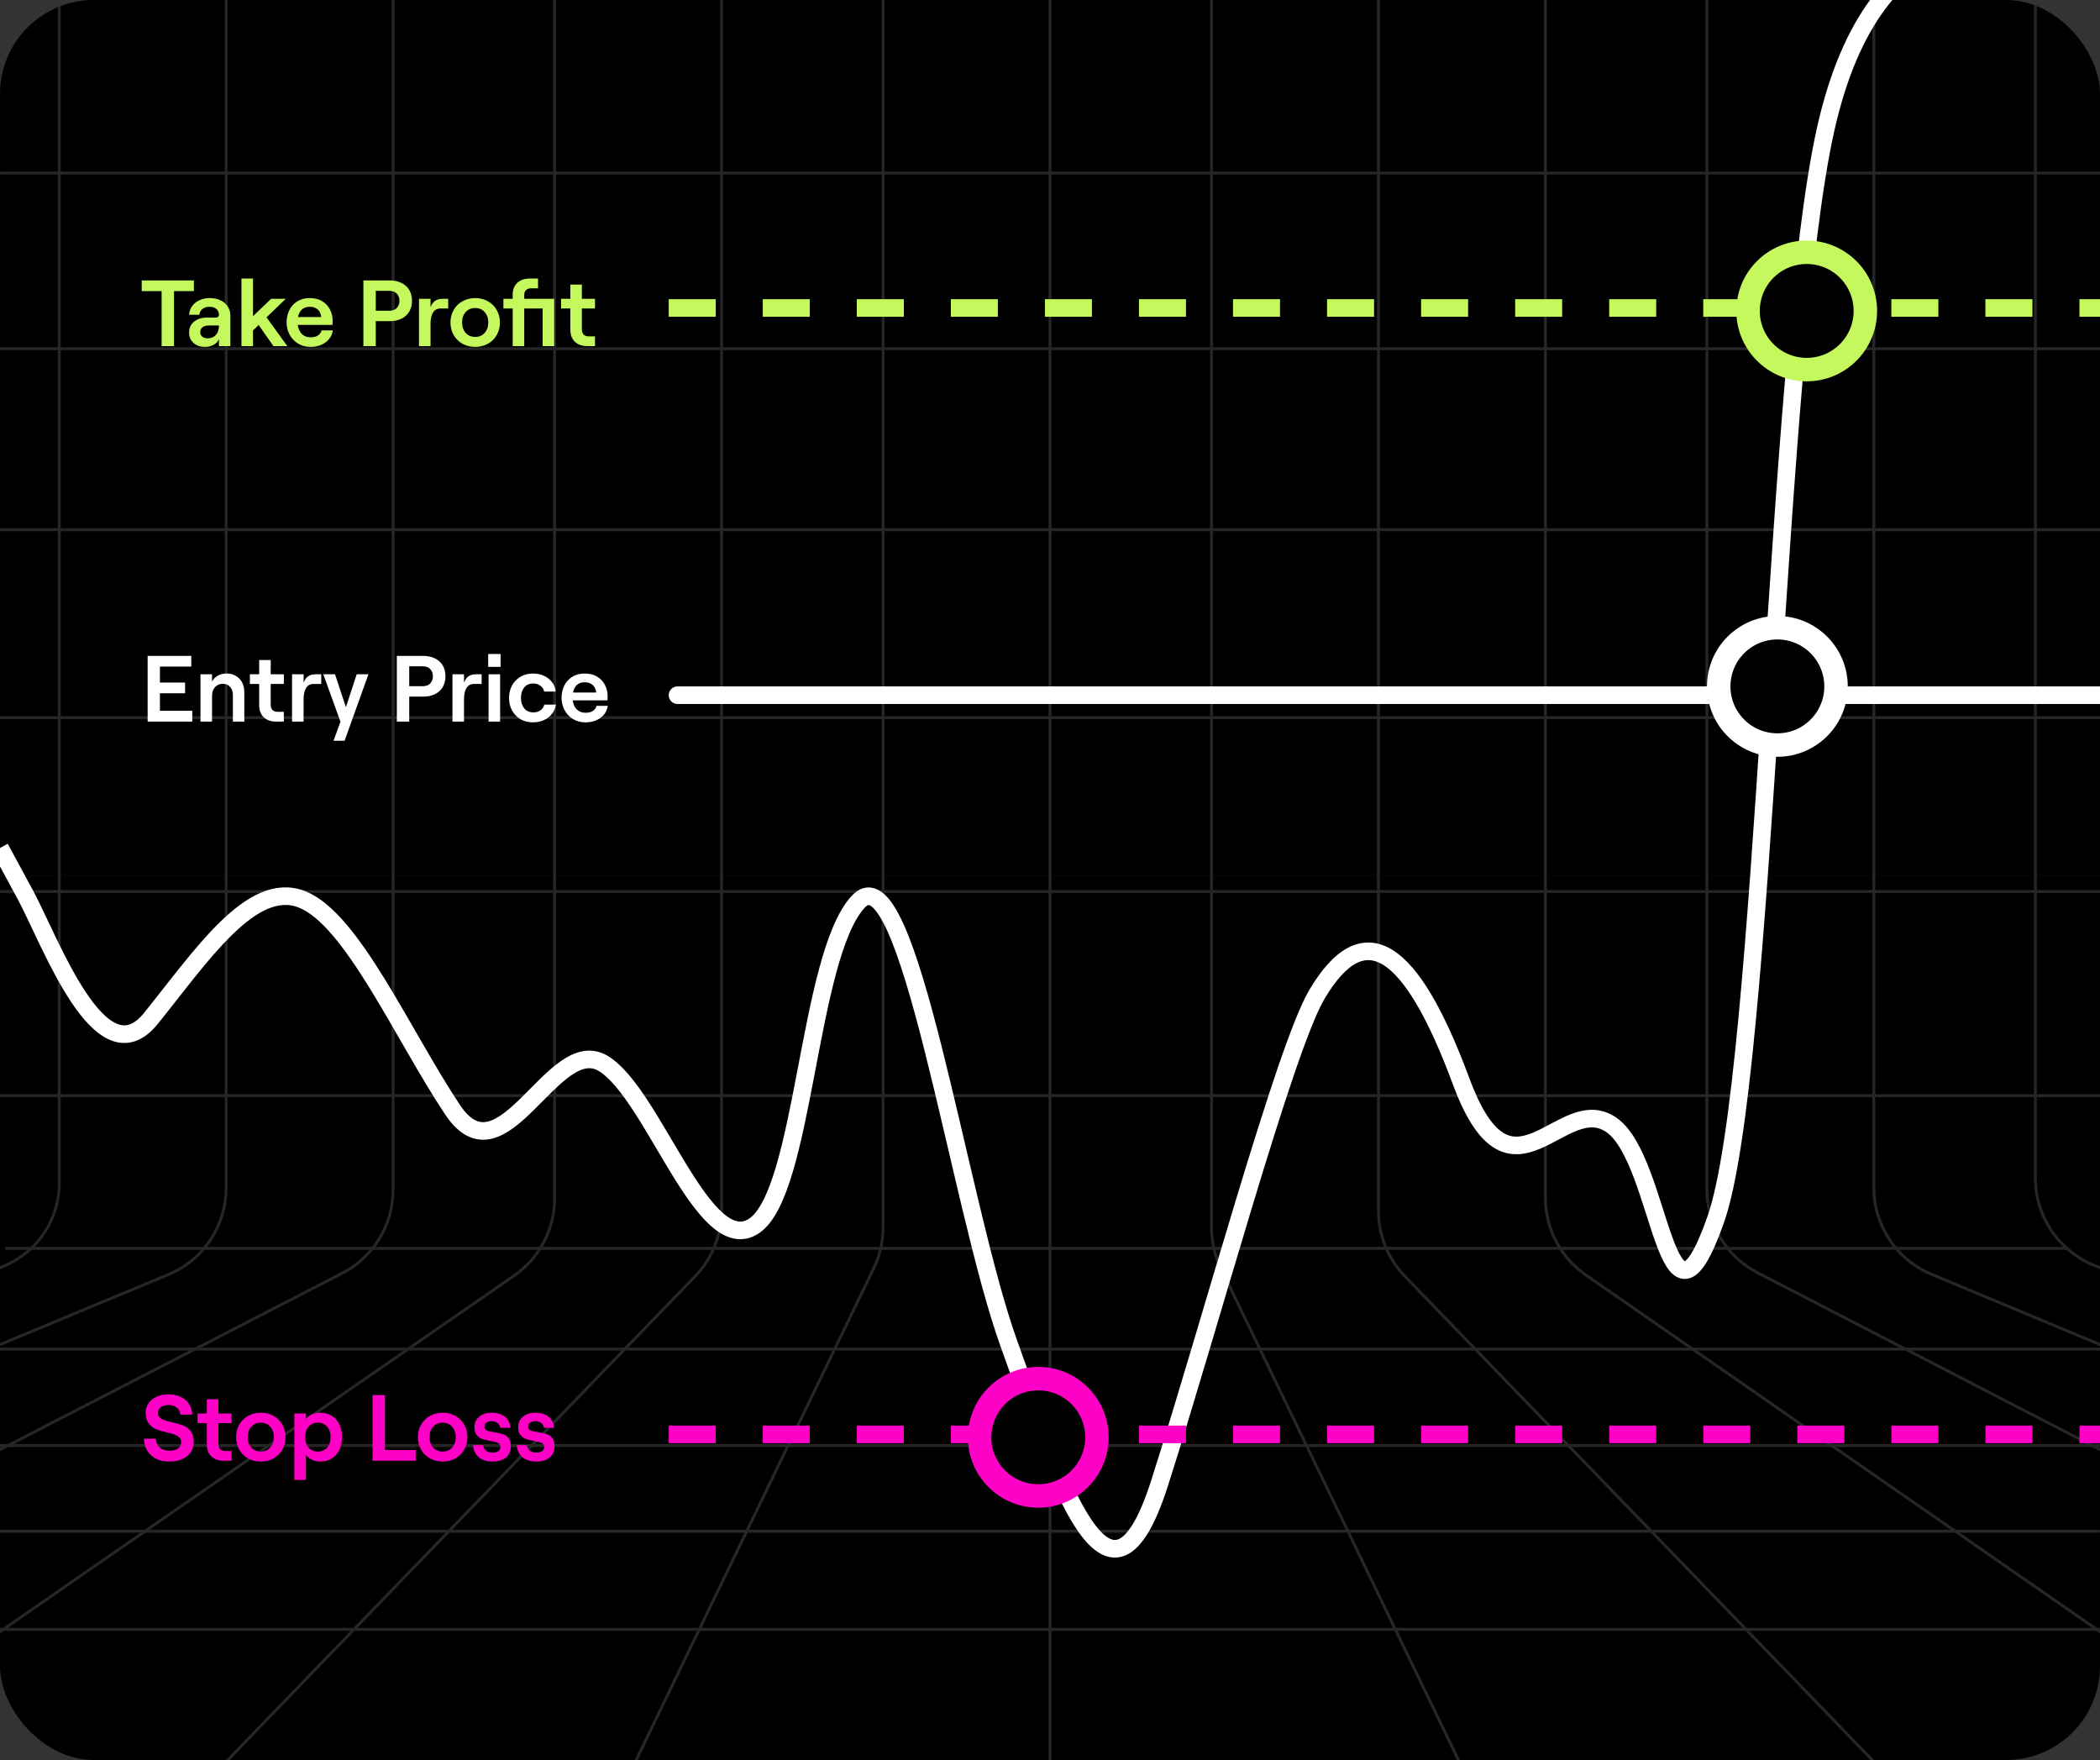 <svg width="358" height="300" viewBox="0 0 358 300" fill="none" xmlns="http://www.w3.org/2000/svg">
<rect x="0" y="0" width="358" height="300" fill="#333333" stroke="none"/>
<g clip-path="url(#clip0_3266_95749)">
<rect width="358" height="300" rx="16" fill="black"/>
<g opacity="0.4">
<path d="M150.543 -31V209.23C150.543 211.64 149.999 214.02 148.95 216.19L89.041 340.193" stroke="#5E5E5E" stroke-width="0.5" stroke-linecap="round" stroke-linejoin="round"/>
<path d="M346.984 -31V200.86C346.984 207.753 351.459 213.891 358 216.064V216.064" stroke="#5E5E5E" stroke-width="0.5" stroke-linecap="round" stroke-linejoin="round"/>
<path d="M319.445 -31V202.451C319.445 208.909 323.327 214.733 329.287 217.219L357.999 229.193" stroke="#5E5E5E" stroke-width="0.5" stroke-linecap="round" stroke-linejoin="round"/>
<path d="M290.99 -31V202.745C290.99 208.73 294.331 214.215 299.649 216.961L358 247.096" stroke="#5E5E5E" stroke-width="0.5" stroke-linecap="round" stroke-linejoin="round"/>
<path d="M263.451 -31V204.178C263.451 209.423 266.022 214.336 270.333 217.325L358 278.128" stroke="#5E5E5E" stroke-width="0.5" stroke-linecap="round" stroke-linejoin="round"/>
<path d="M206.538 -31V209.23C206.538 211.64 207.083 214.02 208.131 216.19L268.041 340.193" stroke="#5E5E5E" stroke-width="0.5" stroke-linecap="round" stroke-linejoin="round"/>
<path d="M123.005 -31V206.425C123.005 210.574 121.394 214.56 118.511 217.543L0 340.193" stroke="#5E5E5E" stroke-width="0.5" stroke-linecap="round" stroke-linejoin="round"/>
<path d="M94.549 -31V204.282C94.549 209.532 91.973 214.448 87.657 217.436L0 278.128" stroke="#5E5E5E" stroke-width="0.5" stroke-linecap="round" stroke-linejoin="round"/>
<path d="M67.01 -31V202.807C67.01 208.796 63.664 214.285 58.34 217.029L0 247.096" stroke="#5E5E5E" stroke-width="0.5" stroke-linecap="round" stroke-linejoin="round"/>
<path d="M38.554 -31V202.486C38.554 208.95 34.665 214.778 28.697 217.26L0 229.193" stroke="#5E5E5E" stroke-width="0.5" stroke-linecap="round" stroke-linejoin="round"/>
<path d="M10.097 -31V201.709C10.097 208.145 6.057 213.889 0 216.064V216.064" stroke="#5E5E5E" stroke-width="0.5" stroke-linecap="round" stroke-linejoin="round"/>
<path d="M179 -31V212.892V340.193" stroke="#5E5E5E" stroke-width="0.5" stroke-linecap="round" stroke-linejoin="round"/>
<path d="M234.995 -31V206.425C234.995 210.574 236.606 214.56 239.489 217.543L358 340.193" stroke="#5E5E5E" stroke-width="0.5" stroke-linecap="round" stroke-linejoin="round"/>
<path d="M0.097 29.495H357.981" stroke="#5E5E5E" stroke-width="0.5" stroke-linecap="round" stroke-linejoin="round"/>
<path d="M0.096 90.287H357.98" stroke="#5E5E5E" stroke-width="0.5" stroke-linecap="round" stroke-linejoin="round"/>
<path d="M0.096 122.321H357.98" stroke="#5E5E5E" stroke-width="0.5" stroke-linecap="round" stroke-linejoin="round"/>
<path opacity="0.1" d="M0.097 149.302H357.981" stroke="#5E5E5E" stroke-width="0.5" stroke-linecap="round" stroke-linejoin="round"/>
<path d="M0.097 59.446H357.981" stroke="#5E5E5E" stroke-width="0.5" stroke-linecap="round" stroke-linejoin="round"/>
<path d="M0.097 151.964H357.981" stroke="#5E5E5E" stroke-width="0.5" stroke-linecap="round" stroke-linejoin="round"/>
<path d="M1.07 212.789H352.386" stroke="#5E5E5E" stroke-width="0.5" stroke-linecap="round" stroke-linejoin="round"/>
<path d="M357.902 186.763H0.02" stroke="#5E5E5E" stroke-width="0.5" stroke-linecap="round" stroke-linejoin="round"/>
<path d="M357.902 277.737H0.02" stroke="#5E5E5E" stroke-width="0.5" stroke-linecap="round" stroke-linejoin="round"/>
<path d="M357.902 229.962H0.02" stroke="#5E5E5E" stroke-width="0.5" stroke-linecap="round" stroke-linejoin="round"/>
<path d="M357.902 246.405H0.02" stroke="#5E5E5E" stroke-width="0.5" stroke-linecap="round" stroke-linejoin="round"/>
<path d="M357.902 261.01H0.02" stroke="#5E5E5E" stroke-width="0.5" stroke-linecap="round" stroke-linejoin="round"/>
</g>
<path d="M27.552 49.624H24.16V47.8H33.056V49.624H29.664V59H27.552V49.624ZM34.922 59.128C34.122 59.128 33.471 58.899 32.97 58.44C32.48 57.981 32.234 57.4 32.234 56.696C32.234 55.917 32.511 55.299 33.066 54.84C33.632 54.371 34.383 54.136 35.322 54.136H36.682C36.906 54.136 37.066 54.099 37.162 54.024C37.269 53.939 37.322 53.805 37.322 53.624C37.322 53.229 37.178 52.909 36.89 52.664C36.602 52.419 36.202 52.296 35.69 52.296C35.189 52.296 34.783 52.429 34.474 52.696C34.175 52.963 34.016 53.283 33.994 53.656H32.234C32.266 53.123 32.431 52.643 32.73 52.216C33.029 51.779 33.44 51.437 33.962 51.192C34.495 50.936 35.103 50.808 35.786 50.808C36.458 50.808 37.061 50.936 37.594 51.192C38.127 51.437 38.538 51.789 38.826 52.248C39.125 52.696 39.274 53.213 39.274 53.8V59H37.322V57.8C37.162 58.205 36.864 58.531 36.426 58.776C35.989 59.011 35.487 59.128 34.922 59.128ZM35.386 57.672C35.983 57.672 36.453 57.48 36.794 57.096C37.146 56.712 37.322 56.216 37.322 55.608V55.48H35.578C35.141 55.48 34.789 55.581 34.522 55.784C34.266 55.987 34.138 56.264 34.138 56.616C34.138 56.936 34.25 57.192 34.474 57.384C34.709 57.576 35.013 57.672 35.386 57.672ZM41.164 47.48H43.132V53.896L46.22 50.936H48.716L45.436 54.088L48.988 59H46.62L44.092 55.4L43.132 56.328V59H41.164V47.48ZM52.952 59.128C52.109 59.128 51.378 58.931 50.76 58.536C50.141 58.141 49.666 57.624 49.336 56.984C49.016 56.344 48.856 55.661 48.856 54.936C48.856 54.2 49.005 53.523 49.304 52.904C49.602 52.275 50.05 51.768 50.648 51.384C51.245 51 51.965 50.808 52.808 50.808C53.661 50.808 54.381 50.995 54.968 51.368C55.554 51.731 55.992 52.211 56.28 52.808C56.568 53.395 56.712 54.024 56.712 54.696C56.712 54.941 56.701 55.171 56.68 55.384H50.76C50.845 56.035 51.08 56.552 51.464 56.936C51.848 57.309 52.344 57.496 52.952 57.496C53.453 57.496 53.864 57.395 54.184 57.192C54.514 56.989 54.728 56.696 54.824 56.312H56.744C56.605 57.165 56.189 57.848 55.496 58.36C54.802 58.872 53.954 59.128 52.952 59.128ZM54.76 54.04C54.717 53.517 54.525 53.096 54.184 52.776C53.842 52.456 53.384 52.296 52.808 52.296C52.264 52.296 51.821 52.445 51.48 52.744C51.149 53.043 50.925 53.475 50.808 54.04H54.76ZM61.949 47.8H66.429C67.219 47.8 67.901 47.949 68.477 48.248C69.053 48.536 69.491 48.941 69.789 49.464C70.088 49.987 70.237 50.589 70.237 51.272C70.237 51.955 70.088 52.557 69.789 53.08C69.491 53.603 69.053 54.013 68.477 54.312C67.901 54.6 67.219 54.744 66.429 54.744H64.061V59H61.949V47.8ZM66.333 52.968C66.92 52.968 67.357 52.808 67.645 52.488C67.944 52.168 68.093 51.763 68.093 51.272C68.093 50.781 67.944 50.376 67.645 50.056C67.357 49.736 66.92 49.576 66.333 49.576H64.061V52.968H66.333ZM71.43 50.936H73.397V52.36C73.6 51.848 73.862 51.485 74.181 51.272C74.512 51.048 74.939 50.936 75.462 50.936H76.406V52.584H75.141C74.534 52.584 74.091 52.819 73.814 53.288C73.536 53.747 73.397 54.381 73.397 55.192V59H71.43V50.936ZM81.017 59.128C80.207 59.128 79.481 58.952 78.841 58.6C78.201 58.237 77.7 57.741 77.337 57.112C76.975 56.472 76.793 55.757 76.793 54.968C76.793 54.179 76.975 53.469 77.337 52.84C77.7 52.2 78.201 51.704 78.841 51.352C79.481 50.989 80.207 50.808 81.017 50.808C81.817 50.808 82.537 50.989 83.177 51.352C83.817 51.704 84.319 52.2 84.681 52.84C85.044 53.469 85.225 54.179 85.225 54.968C85.225 55.757 85.044 56.472 84.681 57.112C84.319 57.741 83.817 58.237 83.177 58.6C82.537 58.952 81.817 59.128 81.017 59.128ZM81.017 57.432C81.679 57.432 82.212 57.203 82.617 56.744C83.033 56.285 83.241 55.693 83.241 54.968C83.241 54.243 83.033 53.651 82.617 53.192C82.212 52.733 81.679 52.504 81.017 52.504C80.345 52.504 79.801 52.733 79.385 53.192C78.98 53.64 78.777 54.232 78.777 54.968C78.777 55.693 78.98 56.285 79.385 56.744C79.801 57.203 80.345 57.432 81.017 57.432ZM94.474 59H92.506V52.584H89.37V59H87.402V52.584H85.818V50.936H87.402V50.184C87.402 49.363 87.663 48.707 88.186 48.216C88.709 47.725 89.407 47.48 90.282 47.48H91.722V49.144H90.506C90.165 49.144 89.888 49.245 89.674 49.448C89.472 49.651 89.37 49.928 89.37 50.28V50.936H94.474V59ZM100.141 59C99.245 59 98.535 58.755 98.013 58.264C97.49 57.763 97.229 57.069 97.229 56.184V52.584H95.645V50.936H97.229V48.504H99.197V50.936H101.437V52.584H99.197V56.104C99.197 56.509 99.298 56.819 99.501 57.032C99.703 57.235 99.991 57.336 100.365 57.336H101.437V59H100.141Z" fill="#C4F85C"/>
<path d="M25.168 111.8H32.608V113.624H27.264V116.344H31.552V118.168H27.264V121.16H32.784V123H25.168V111.8ZM34.179 114.936H36.148V116.184C36.361 115.747 36.686 115.411 37.123 115.176C37.572 114.931 38.084 114.808 38.66 114.808C39.257 114.808 39.779 114.947 40.227 115.224C40.686 115.491 41.038 115.864 41.283 116.344C41.529 116.824 41.651 117.379 41.651 118.008V123H39.7V118.424C39.7 117.869 39.539 117.421 39.219 117.08C38.91 116.728 38.505 116.552 38.004 116.552C37.459 116.552 37.011 116.744 36.66 117.128C36.318 117.512 36.148 118.003 36.148 118.6V123H34.179V114.936ZM47.094 123C46.198 123 45.489 122.755 44.966 122.264C44.443 121.763 44.182 121.069 44.182 120.184V116.584H42.598V114.936H44.182V112.504H46.15V114.936H48.39V116.584H46.15V120.104C46.15 120.509 46.251 120.819 46.454 121.032C46.657 121.235 46.944 121.336 47.318 121.336H48.39V123H47.094ZM49.789 114.936H51.757V116.36C51.959 115.848 52.221 115.485 52.541 115.272C52.871 115.048 53.298 114.936 53.821 114.936H54.765V116.584H53.501C52.893 116.584 52.45 116.819 52.173 117.288C51.895 117.747 51.757 118.381 51.757 119.192V123H49.789V114.936ZM58.041 123.016L55.113 114.936H57.113L58.969 120.552L60.809 114.936H62.809L58.745 126.264H56.857L58.041 123.016ZM67.652 111.8H72.132C72.922 111.8 73.604 111.949 74.18 112.248C74.756 112.536 75.194 112.941 75.492 113.464C75.791 113.987 75.94 114.589 75.94 115.272C75.94 115.955 75.791 116.557 75.492 117.08C75.194 117.603 74.756 118.013 74.18 118.312C73.604 118.6 72.922 118.744 72.132 118.744H69.764V123H67.652V111.8ZM72.036 116.968C72.623 116.968 73.06 116.808 73.348 116.488C73.647 116.168 73.796 115.763 73.796 115.272C73.796 114.781 73.647 114.376 73.348 114.056C73.06 113.736 72.623 113.576 72.036 113.576H69.764V116.968H72.036ZM77.133 114.936H79.101V116.36C79.303 115.848 79.565 115.485 79.885 115.272C80.215 115.048 80.642 114.936 81.165 114.936H82.109V116.584H80.845C80.237 116.584 79.794 116.819 79.517 117.288C79.239 117.747 79.101 118.381 79.101 119.192V123H77.133V114.936ZM83.289 114.936H85.257V123H83.289V114.936ZM85.337 111.48V113.672H83.225V111.48H85.337ZM90.874 123.128C90.053 123.128 89.333 122.947 88.714 122.584C88.095 122.211 87.615 121.709 87.274 121.08C86.943 120.44 86.778 119.736 86.778 118.968C86.778 118.2 86.943 117.501 87.274 116.872C87.615 116.232 88.095 115.731 88.714 115.368C89.333 114.995 90.053 114.808 90.874 114.808C91.546 114.808 92.165 114.936 92.73 115.192C93.295 115.448 93.754 115.811 94.106 116.28C94.469 116.739 94.677 117.272 94.73 117.88H92.762C92.698 117.485 92.49 117.16 92.138 116.904C91.797 116.637 91.391 116.504 90.922 116.504C90.25 116.504 89.727 116.733 89.354 117.192C88.991 117.651 88.81 118.243 88.81 118.968C88.81 119.693 88.997 120.285 89.37 120.744C89.743 121.203 90.266 121.432 90.938 121.432C91.407 121.432 91.807 121.315 92.138 121.08C92.469 120.835 92.687 120.509 92.794 120.104H94.762C94.687 120.691 94.469 121.213 94.106 121.672C93.754 122.131 93.295 122.488 92.73 122.744C92.175 123 91.557 123.128 90.874 123.128ZM99.827 123.128C98.984 123.128 98.253 122.931 97.635 122.536C97.016 122.141 96.541 121.624 96.211 120.984C95.891 120.344 95.731 119.661 95.731 118.936C95.731 118.2 95.88 117.523 96.179 116.904C96.477 116.275 96.925 115.768 97.523 115.384C98.12 115 98.84 114.808 99.683 114.808C100.536 114.808 101.256 114.995 101.843 115.368C102.429 115.731 102.867 116.211 103.155 116.808C103.443 117.395 103.587 118.024 103.587 118.696C103.587 118.941 103.576 119.171 103.555 119.384H97.635C97.72 120.035 97.955 120.552 98.339 120.936C98.723 121.309 99.219 121.496 99.827 121.496C100.328 121.496 100.739 121.395 101.059 121.192C101.389 120.989 101.603 120.696 101.699 120.312H103.619C103.48 121.165 103.064 121.848 102.371 122.36C101.677 122.872 100.829 123.128 99.827 123.128ZM101.635 118.04C101.592 117.517 101.4 117.096 101.059 116.776C100.717 116.456 100.259 116.296 99.683 116.296C99.139 116.296 98.696 116.445 98.355 116.744C98.024 117.043 97.8 117.475 97.683 118.04H101.635Z" fill="white"/>
<path d="M28.864 249.128C27.563 249.128 26.528 248.776 25.76 248.072C24.992 247.368 24.581 246.424 24.528 245.24H26.56C26.613 245.88 26.837 246.381 27.232 246.744C27.627 247.107 28.171 247.288 28.864 247.288C29.483 247.288 29.973 247.165 30.336 246.92C30.699 246.664 30.88 246.296 30.88 245.816C30.88 245.485 30.773 245.219 30.56 245.016C30.357 244.813 30.101 244.659 29.792 244.552C29.483 244.435 29.045 244.307 28.48 244.168C27.712 243.987 27.083 243.8 26.592 243.608C26.112 243.405 25.696 243.08 25.344 242.632C25.003 242.184 24.832 241.581 24.832 240.824C24.832 240.205 24.997 239.661 25.328 239.192C25.659 238.712 26.117 238.339 26.704 238.072C27.301 237.805 27.973 237.672 28.72 237.672C29.499 237.672 30.187 237.816 30.784 238.104C31.392 238.381 31.867 238.781 32.208 239.304C32.56 239.827 32.752 240.435 32.784 241.128H30.768C30.715 240.637 30.507 240.243 30.144 239.944C29.781 239.645 29.307 239.496 28.72 239.496C28.165 239.496 27.728 239.619 27.408 239.864C27.088 240.099 26.928 240.419 26.928 240.824C26.928 241.155 27.029 241.421 27.232 241.624C27.445 241.827 27.707 241.981 28.016 242.088C28.336 242.195 28.773 242.312 29.328 242.44C30.096 242.611 30.725 242.792 31.216 242.984C31.717 243.176 32.144 243.496 32.496 243.944C32.848 244.392 33.024 245.005 33.024 245.784C33.024 246.467 32.848 247.059 32.496 247.56C32.155 248.061 31.669 248.451 31.04 248.728C30.411 248.995 29.685 249.128 28.864 249.128ZM38.172 249C37.276 249 36.567 248.755 36.044 248.264C35.521 247.763 35.26 247.069 35.26 246.184V242.584H33.676V240.936H35.26V238.504H37.228V240.936H39.468V242.584H37.228V246.104C37.228 246.509 37.329 246.819 37.532 247.032C37.735 247.235 38.023 247.336 38.396 247.336H39.468V249H38.172ZM44.47 249.128C43.66 249.128 42.934 248.952 42.294 248.6C41.654 248.237 41.153 247.741 40.79 247.112C40.428 246.472 40.246 245.757 40.246 244.968C40.246 244.179 40.428 243.469 40.79 242.84C41.153 242.2 41.654 241.704 42.294 241.352C42.934 240.989 43.66 240.808 44.47 240.808C45.27 240.808 45.99 240.989 46.63 241.352C47.27 241.704 47.772 242.2 48.134 242.84C48.497 243.469 48.678 244.179 48.678 244.968C48.678 245.757 48.497 246.472 48.134 247.112C47.772 247.741 47.27 248.237 46.63 248.6C45.99 248.952 45.27 249.128 44.47 249.128ZM44.47 247.432C45.132 247.432 45.665 247.203 46.07 246.744C46.486 246.285 46.694 245.693 46.694 244.968C46.694 244.243 46.486 243.651 46.07 243.192C45.665 242.733 45.132 242.504 44.47 242.504C43.798 242.504 43.254 242.733 42.838 243.192C42.433 243.64 42.23 244.232 42.23 244.968C42.23 245.693 42.433 246.285 42.838 246.744C43.254 247.203 43.798 247.432 44.47 247.432ZM50.179 240.936H52.148V241.912C52.393 241.571 52.729 241.304 53.156 241.112C53.593 240.909 54.062 240.808 54.563 240.808C55.331 240.808 55.998 240.984 56.563 241.336C57.129 241.688 57.561 242.179 57.859 242.808C58.158 243.437 58.307 244.157 58.307 244.968C58.307 245.779 58.158 246.499 57.859 247.128C57.561 247.757 57.129 248.248 56.563 248.6C56.009 248.952 55.353 249.128 54.596 249.128C54.084 249.128 53.609 249.027 53.172 248.824C52.734 248.621 52.393 248.344 52.148 247.992V252.264H50.179V240.936ZM54.196 247.432C54.846 247.432 55.369 247.208 55.764 246.76C56.158 246.312 56.355 245.715 56.355 244.968C56.355 244.221 56.158 243.624 55.764 243.176C55.369 242.728 54.846 242.504 54.196 242.504C53.534 242.504 53.006 242.728 52.611 243.176C52.217 243.624 52.02 244.221 52.02 244.968C52.02 245.715 52.217 246.312 52.611 246.76C53.006 247.208 53.534 247.432 54.196 247.432ZM63.512 237.8H65.624V247.16H70.856V249H63.512V237.8ZM75.47 249.128C74.66 249.128 73.934 248.952 73.294 248.6C72.654 248.237 72.153 247.741 71.79 247.112C71.428 246.472 71.246 245.757 71.246 244.968C71.246 244.179 71.428 243.469 71.79 242.84C72.153 242.2 72.654 241.704 73.294 241.352C73.934 240.989 74.66 240.808 75.47 240.808C76.27 240.808 76.99 240.989 77.63 241.352C78.27 241.704 78.772 242.2 79.134 242.84C79.497 243.469 79.678 244.179 79.678 244.968C79.678 245.757 79.497 246.472 79.134 247.112C78.772 247.741 78.27 248.237 77.63 248.6C76.99 248.952 76.27 249.128 75.47 249.128ZM75.47 247.432C76.132 247.432 76.665 247.203 77.07 246.744C77.486 246.285 77.694 245.693 77.694 244.968C77.694 244.243 77.486 243.651 77.07 243.192C76.665 242.733 76.132 242.504 75.47 242.504C74.798 242.504 74.254 242.733 73.838 243.192C73.433 243.64 73.23 244.232 73.23 244.968C73.23 245.693 73.433 246.285 73.838 246.744C74.254 247.203 74.798 247.432 75.47 247.432ZM83.98 249.128C82.987 249.128 82.198 248.883 81.612 248.392C81.035 247.901 80.716 247.213 80.651 246.328H82.379C82.422 246.723 82.582 247.037 82.859 247.272C83.147 247.496 83.521 247.608 83.98 247.608C84.385 247.608 84.71 247.523 84.956 247.352C85.201 247.181 85.323 246.947 85.323 246.648C85.323 246.328 85.185 246.104 84.907 245.976C84.641 245.848 84.214 245.731 83.627 245.624C83.062 245.528 82.593 245.416 82.219 245.288C81.857 245.16 81.542 244.936 81.275 244.616C81.009 244.296 80.876 243.843 80.876 243.256C80.876 242.531 81.147 241.944 81.692 241.496C82.236 241.037 82.929 240.808 83.772 240.808C84.742 240.808 85.51 241.037 86.076 241.496C86.641 241.955 86.95 242.584 87.004 243.384H85.275C85.233 243.043 85.078 242.771 84.811 242.568C84.545 242.355 84.214 242.248 83.82 242.248C83.457 242.248 83.158 242.328 82.924 242.488C82.7 242.648 82.588 242.877 82.588 243.176C82.588 243.496 82.721 243.715 82.987 243.832C83.265 243.949 83.697 244.051 84.284 244.136C84.87 244.221 85.35 244.328 85.724 244.456C86.097 244.573 86.417 244.792 86.683 245.112C86.95 245.432 87.084 245.896 87.084 246.504C87.084 247.325 86.806 247.971 86.251 248.44C85.697 248.899 84.939 249.128 83.98 249.128ZM91.433 249.128C90.441 249.128 89.651 248.883 89.065 248.392C88.489 247.901 88.169 247.213 88.105 246.328H89.833C89.875 246.723 90.035 247.037 90.313 247.272C90.601 247.496 90.974 247.608 91.433 247.608C91.838 247.608 92.163 247.523 92.409 247.352C92.654 247.181 92.777 246.947 92.777 246.648C92.777 246.328 92.638 246.104 92.361 245.976C92.094 245.848 91.667 245.731 91.081 245.624C90.515 245.528 90.046 245.416 89.673 245.288C89.31 245.16 88.995 244.936 88.729 244.616C88.462 244.296 88.329 243.843 88.329 243.256C88.329 242.531 88.601 241.944 89.145 241.496C89.689 241.037 90.382 240.808 91.225 240.808C92.195 240.808 92.963 241.037 93.529 241.496C94.094 241.955 94.403 242.584 94.457 243.384H92.729C92.686 243.043 92.531 242.771 92.265 242.568C91.998 242.355 91.667 242.248 91.273 242.248C90.91 242.248 90.611 242.328 90.377 242.488C90.153 242.648 90.041 242.877 90.041 243.176C90.041 243.496 90.174 243.715 90.441 243.832C90.718 243.949 91.15 244.051 91.737 244.136C92.323 244.221 92.803 244.328 93.177 244.456C93.55 244.573 93.87 244.792 94.137 245.112C94.403 245.432 94.537 245.896 94.537 246.504C94.537 247.325 94.259 247.971 93.705 248.44C93.15 248.899 92.393 249.128 91.433 249.128Z" fill="#FF00C7"/>
<path d="M353 -5.171L348.714 -7.979C344.429 -10.788 319.768 -16.404 311.196 22.19C302.625 60.785 301.053 183.59 292.482 207.896C283.911 232.202 283.384 198.01 274.812 191.826C266.241 185.642 257.67 207.466 249.098 184.345C240.527 161.224 232.5 156 224.5 169.5C219 178.781 206.241 226.034 197.67 252.836C189.098 279.638 180.527 252.772 171.955 228.925C163.384 205.079 154.812 144.253 146.241 153.774C137.67 163.295 137.143 203.163 128.571 208.955C120 214.747 111.429 186.463 102.857 181.281C94.286 176.1 85.714 202.023 77.143 189.147C68.571 176.271 60 156.597 51.429 153.281C42.857 149.965 34.286 163.006 25.714 173.609C17.143 184.212 8.571 160.376 4.286 152.459L0 144.541" stroke="white" stroke-width="3"/>
<path d="M122.016 51V54H114V51H122.016ZM138.049 51V54H130.033V51H138.049ZM154.082 51V54H146.066V51H154.082ZM170.115 51V54H162.099V51H170.115ZM186.148 51V54H178.132V51H186.148ZM202.181 51V54H194.165V51H202.181ZM218.214 51V54H210.198V51H218.214ZM234.247 51V54H226.231V51H234.247ZM250.28 51V54H242.264V51H250.28ZM266.313 51V54H258.297V51H266.313ZM282.346 51V54H274.33V51H282.346ZM298.379 51V54H290.363V51H298.379ZM314.412 51V54H306.396V51H314.412ZM330.445 51V54H322.429V51H330.445ZM346.478 51V54H338.462V51H346.478ZM358.503 52.501L359.075 53.885C358.943 53.939 358.803 53.977 358.656 53.992L358.503 54V52.501ZM359.885 51.926C359.958 52.103 360 52.296 360 52.5C360 52.703 359.958 52.897 359.885 53.073L358.504 52.5L358.503 52.501V52.499L358.502 52.5L358.503 52.501V54H354.495V51H358.503L358.656 51.008C358.803 51.023 358.944 51.06 359.075 51.114L358.503 52.499L358.504 52.5L359.885 51.926Z" fill="#C4F85C"/>
<path d="M115.5 120C114.672 120 114 119.328 114 118.5C114 117.672 114.672 117 115.5 117H372.5L372.653 117.008C373.41 117.085 374 117.723 374 118.5C374 119.277 373.41 119.915 372.653 119.992L372.5 120H115.5Z" fill="white"/>
<path d="M122.016 243V246H114V243H122.016ZM138.049 243V246H130.033V243H138.049ZM154.082 243V246H146.066V243H154.082ZM170.115 243V246H162.099V243H170.115ZM186.148 243V246H178.132V243H186.148ZM202.181 243V246H194.165V243H202.181ZM218.214 243V246H210.198V243H218.214ZM234.247 243V246H226.231V243H234.247ZM250.28 243V246H242.264V243H250.28ZM266.313 243V246H258.297V243H266.313ZM282.346 243V246H274.33V243H282.346ZM298.379 243V246H290.363V243H298.379ZM314.412 243V246H306.396V243H314.412ZM330.445 243V246H322.429V243H330.445ZM346.478 243V246H338.462V243H346.478ZM358.503 243C358.706 243 358.899 243.041 359.075 243.114L358.503 244.498L358.504 244.499L358.502 244.501L359.075 245.885C358.943 245.939 358.803 245.977 358.656 245.992L358.503 246H354.495V243H358.503ZM359.885 243.926C359.958 244.103 360 244.296 360 244.5C360 244.703 359.958 244.896 359.885 245.073L358.504 244.499L359.885 243.926Z" fill="#FF00C7"/>
<path d="M177 235C182.523 235 187 239.477 187 245C187 250.523 182.523 255 177 255C171.477 255 167 250.523 167 245C167 239.477 171.477 235 177 235Z" fill="black" stroke="#FF00C7" stroke-width="4"/>
<path d="M308 43C313.523 43 318 47.477 318 53C318 58.523 313.523 63 308 63C302.477 63 298 58.523 298 53C298 47.477 302.477 43 308 43Z" fill="black" stroke="#C4F85C" stroke-width="4"/>
<path d="M303 107C308.523 107 313 111.477 313 117C313 122.523 308.523 127 303 127C297.477 127 293 122.523 293 117C293 111.477 297.477 107 303 107Z" fill="black" stroke="white" stroke-width="4"/>
</g>
<defs>
<clipPath id="clip0_3266_95749">
<rect width="358" height="300" rx="16" fill="white"/>
</clipPath>
</defs>
</svg>
